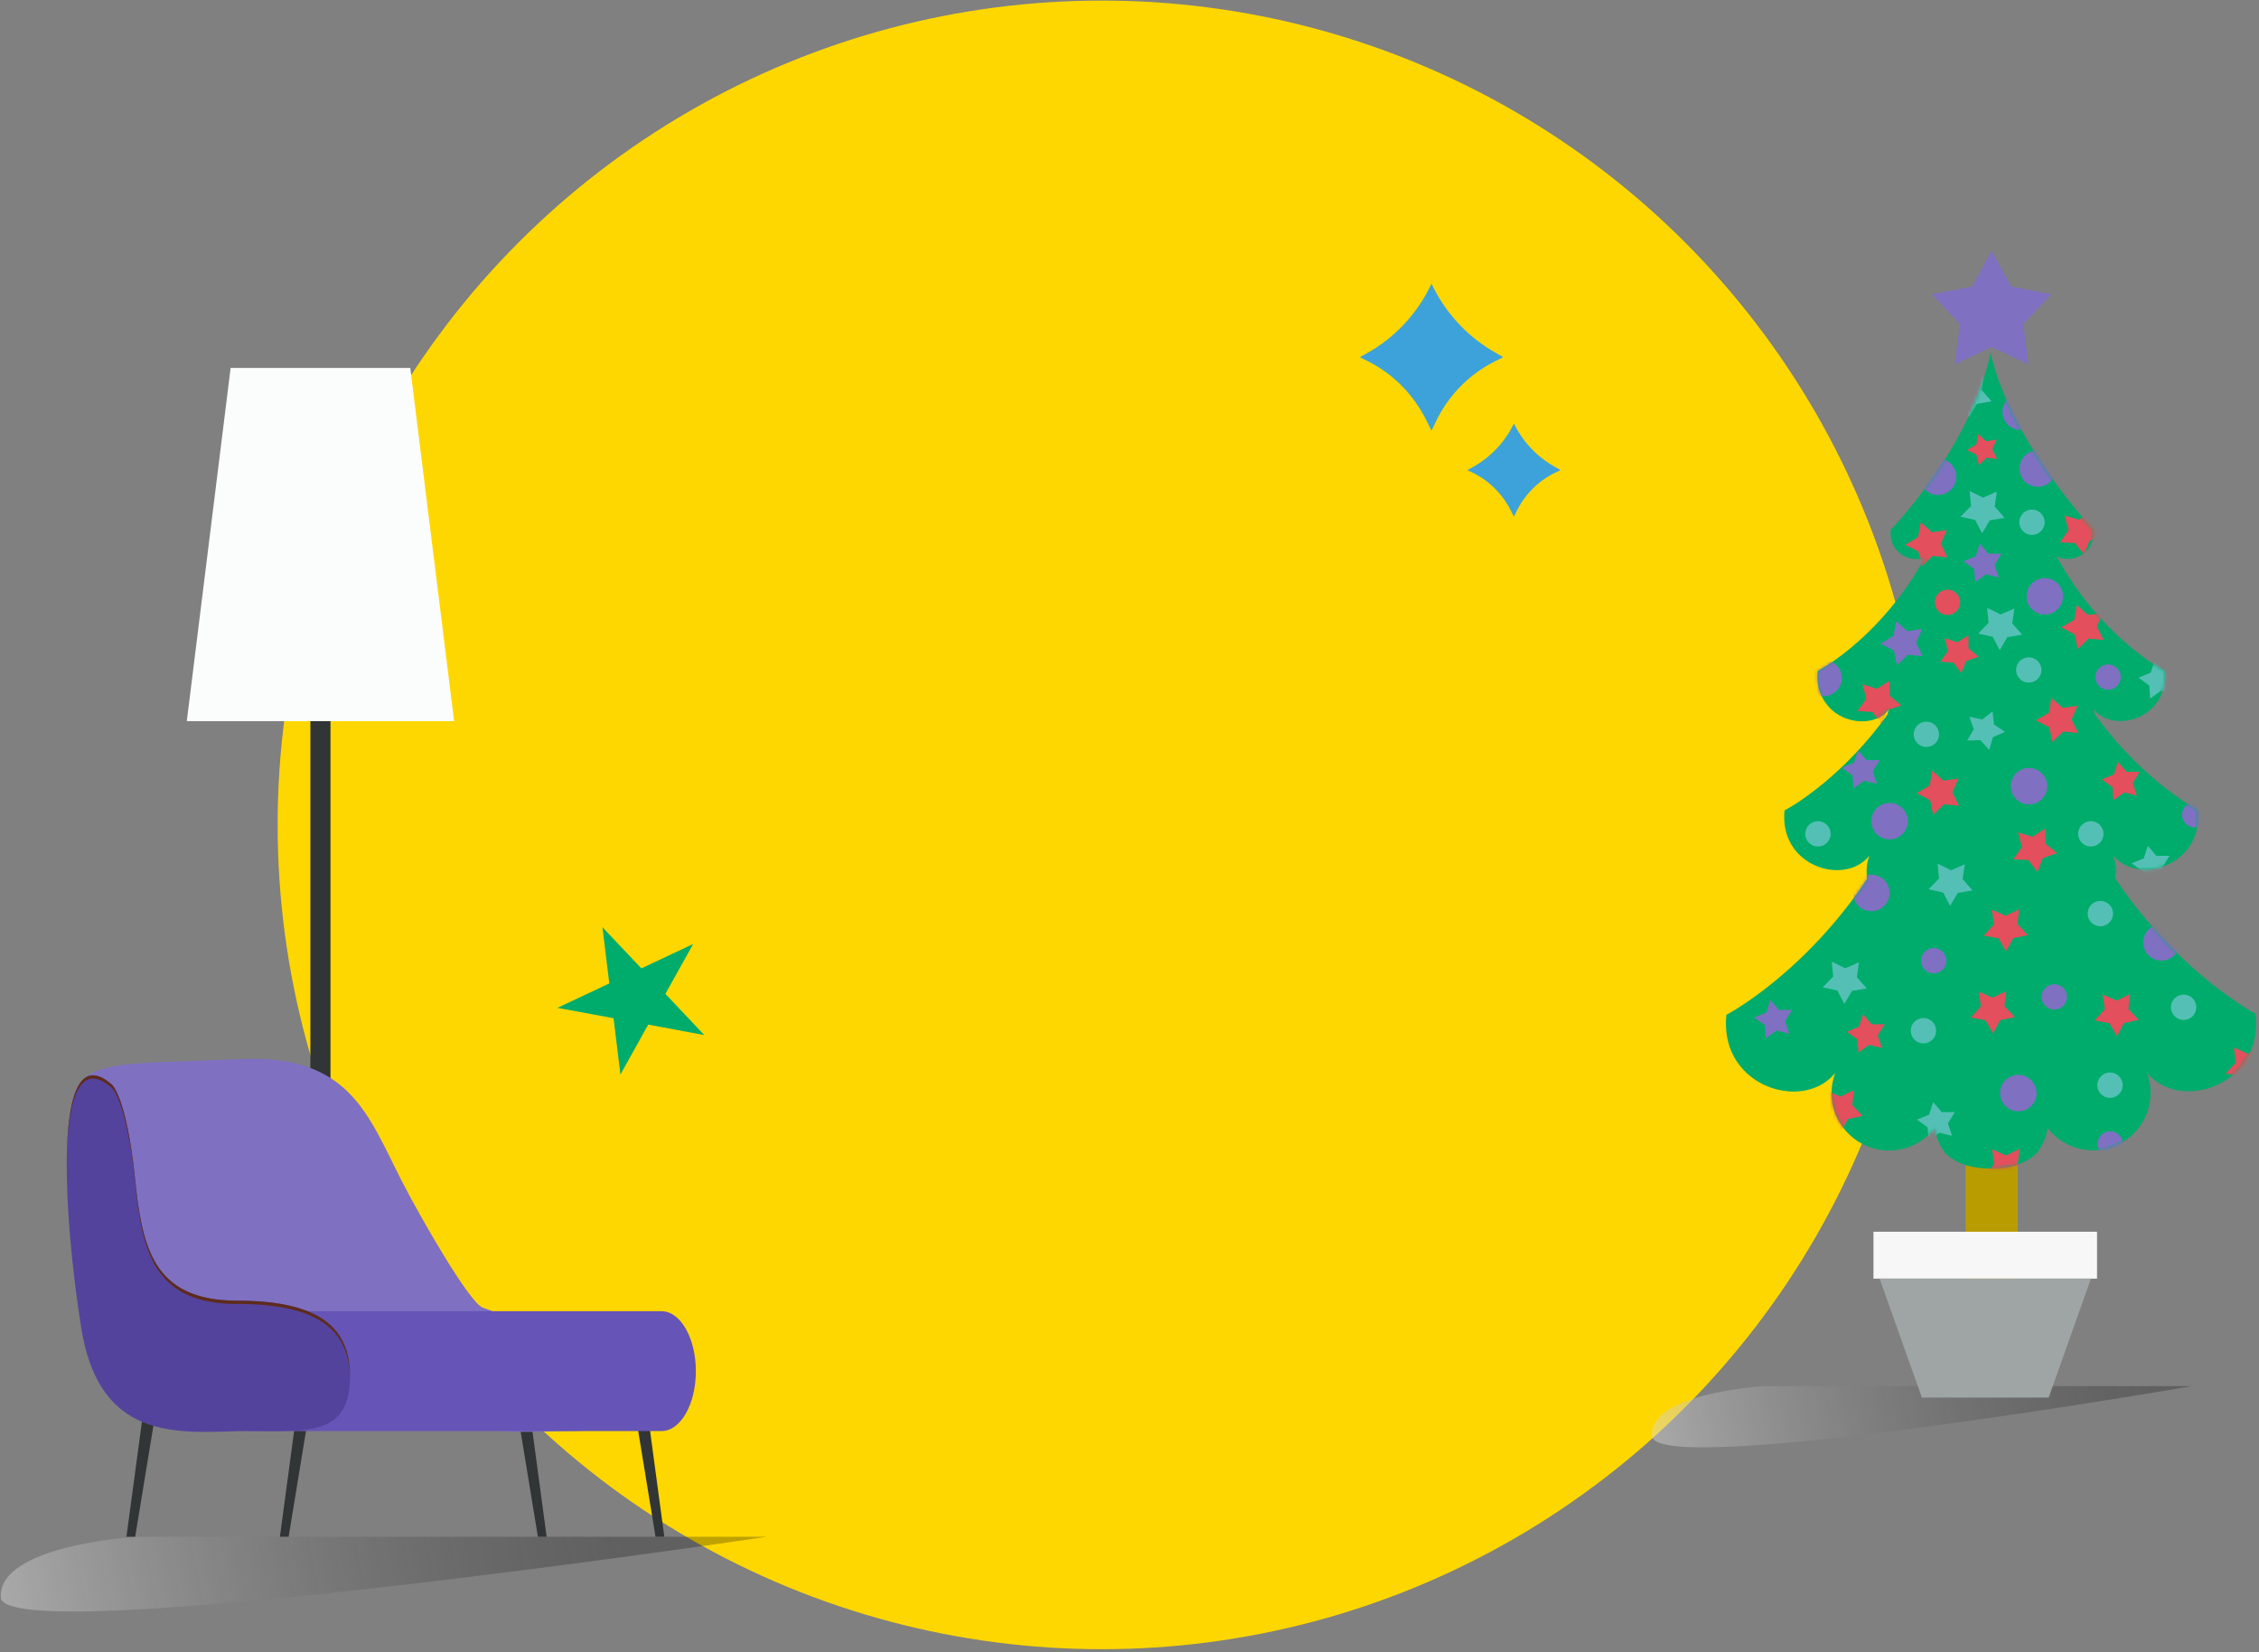 <svg xmlns="http://www.w3.org/2000/svg" width="692" height="506" fill="none" viewBox="0 0 692 506"><rect x="0" y="0" width="692" height="506" fill="#808080" stroke="none"/><circle cx="337.527" cy="252.654" r="252.477" fill="gold"/><path fill="#FBFCFC" d="M139.108 220.878H57.223l13.424-108.175h55.038z"/><path fill="#313535" d="M101.24 220.878h-6.162v217.02h6.162z"/><path fill="url(#a)" d="M41.882 470.693S-.765 473.177.268 489.311c1.048 16.134 234.77-18.631 234.77-18.631H41.882z" opacity=".5" style="mix-blend-mode:multiply"/><path fill="#313535" d="M200.81 470.694h2.691l-5.268-39.144h-3.836zM164.774 470.694h2.679l-5.267-39.144h-3.836zM41.411 470.694h-2.68L44 431.55h3.836zM88.418 470.694h-2.68l5.268-39.144h3.836z"/><path fill="#7F70C2" d="M21.659 339.989c1.992-15.924 12.24-13.894 52.457-15.598 33.093-1.394 38.716 17.333 48.93 37.269 5.898 11.524 20.83 37.47 24.849 38.864 5.061 1.75 16.18 6.335 27.07 10.936 21.345 1.255 37.182-4.446 37.182 10.053 0 12.005-19.719 16.806-38.407 16.806-15.207 0-35.659 3.439-45.942-15.087h-22.822l-57.907-4.523-13.318-26.813s-15.676-35.224-12.08-51.922z"/><path fill="#6654B6" d="M202.665 401.608c5.794.016 10.5 8.241 10.5 18.371 0 10.131-4.695 18.341-10.5 18.341H76.096v-36.727h126.569z"/><path fill="#54439D" d="M34.346 332.275s4.42 3.997 6.917 28.006c2.256 21.686 5.404 38.121 31.536 38.121 26.131 0 34.41 9.108 34.41 23.111 0 18.278-12.413 16.806-31.112 16.806-18.7 0-45.335 5.205-51.22-31.615-5.44-34.016-9.173-90.848 9.47-74.429"/><path fill="#5E2B1C" d="M72.799 399.409c-26.12 0-29.28-16.42-31.536-38.121-2.497-24.01-6.917-28.022-6.917-28.022-10.409-9.154-13.844 4.508-13.901 24.273-.058-20.307 3.32-34.589 13.901-25.279 0 0 4.42 3.996 6.917 28.005 2.255 21.686 5.404 38.121 31.536 38.121 26.131 0 34.41 9.108 34.41 23.111v.465c-.217-13.693-8.611-22.584-34.399-22.584z"/><path fill="url(#b)" d="M540.136 424.574s-34.92 2.033-34.073 15.244c.857 13.21 165.333-15.255 165.333-15.255h-131.26z" opacity=".5" style="mix-blend-mode:multiply"/><path fill="#B89C00" d="M618.09 340.784h-15.973v79.506h15.973z"/><path fill="#00AC6C" d="M691.161 310.611s-1.418-.749-3.841-2.28c-6.887-4.383-21.903-15.27-35.819-34.269a151 151 0 0 1-3.555-5.085c.128-.749.208-1.498.208-2.279 0-1.69-.319-3.284-.877-4.782 7.715 9.532 27.8 3.124 25.967-13.915 0 0-.032 0-.048-.032h-.032l-.159-.08h-.016a1.4 1.4 0 0 0-.271-.143c-.032 0-.064-.032-.096-.048-.095-.048-.191-.112-.318-.175-.032 0-.048-.032-.08-.048-.128-.08-.287-.16-.446-.255-.064-.032-.112-.08-.176-.112a9 9 0 0 0-.398-.239c-.064-.032-.128-.08-.192-.112-.175-.111-.366-.223-.573-.35a5 5 0 0 0-.303-.192c-.128-.095-.271-.175-.415-.27-4.766-3.093-13.772-9.724-22.875-20.594-.414-.478-.812-.988-1.227-1.483 0 0-.016-.031-.032-.031a125 125 0 0 1-3.873-5.085c-.032-.175-.08-.335-.128-.51a12 12 0 0 0-.335-1.068 9.7 9.7 0 0 0 3.364 2.63h.016c.255.127.526.239.797.335h.032c.271.095.542.191.813.271.016 0 .031 0 .063.016.271.063.542.143.813.191.032 0 .064 0 .08.016.271.048.542.095.813.127h.112c.255.032.526.048.797.064h1.1c.255 0 .494-.016.749-.048.064 0 .143 0 .223-.016.239-.016.478-.064.701-.095.08 0 .16-.032.255-.048.223-.048.447-.08.67-.144.095-.016.191-.047.287-.063.207-.048.43-.112.637-.176.112-.032.208-.064.303-.095.192-.064.399-.128.59-.208.112-.031.223-.079.335-.127.191-.08.366-.16.558-.239a4 4 0 0 0 .35-.176c.176-.079.351-.175.511-.255.127-.063.239-.143.366-.207l.478-.287c.128-.079.255-.175.367-.255.143-.095.287-.207.43-.303.128-.095.255-.191.383-.302.128-.112.271-.208.399-.319.127-.112.255-.223.366-.351.128-.111.239-.223.351-.335.127-.127.239-.255.366-.382.112-.112.224-.239.319-.367.112-.143.223-.287.335-.414l.287-.383c.112-.143.207-.303.319-.462.079-.127.175-.255.255-.398.095-.16.191-.335.287-.511.079-.143.159-.27.223-.414.096-.175.159-.367.239-.542l.191-.43c.08-.192.144-.383.208-.574.047-.159.111-.303.159-.462.064-.208.112-.415.159-.622.032-.159.08-.303.112-.462.048-.223.08-.446.112-.67.031-.159.063-.318.079-.478.032-.239.048-.478.064-.733 0-.159.032-.303.048-.462v-1.259c0-.431-.048-.861-.096-1.308 0 0-.159-.079-.43-.239-2.535-1.434-15.829-9.436-27.291-26.172a90 90 0 0 1-5.292-8.703c4.384 2.598 12.051-.701 11.238-8.129 0 0-25.457-27.113-31.482-54.178-5.978 29.105-30.59 54.226-30.59 54.226-.75 6.981 5.977 10.312 10.441 8.511a96 96 0 0 1-4.974 8.161c-11.461 16.848-24.803 24.914-27.338 26.348-.287.16-.446.239-.446.239-.048.447-.08.877-.096 1.307v1.259c0 .16.032.303.048.463.016.255.032.494.064.733.016.159.048.303.079.462.032.223.064.462.112.686.032.159.08.302.112.462.047.207.111.43.175.621.048.16.096.303.159.447.064.191.128.398.208.59l.191.43c.08.175.159.366.255.542.064.143.143.271.223.414.096.16.175.335.287.51.08.128.175.271.255.399.096.159.207.319.319.462l.287.383.335.43.318.367c.112.127.239.255.351.382.112.112.239.223.351.351.127.111.239.223.366.334.128.112.255.224.399.319.127.096.255.207.382.303.144.112.287.207.431.303.127.08.255.175.366.255l.479.287c.127.064.239.143.366.207.176.096.351.175.51.271.112.064.24.112.351.175.175.08.367.16.558.24.112.047.223.095.335.127.191.08.398.143.606.207.095.032.207.064.302.096.208.064.431.127.638.175.096.016.191.048.271.064.223.048.446.096.685.143.08 0 .16.032.24.048l.717.096c.064 0 .143 0 .207.016l.749.048h1.084c.271 0 .526-.032.797-.064h.112c.271-.032.542-.08.797-.128h.096l.813-.191c.016 0 .031 0 .063-.016.271-.08.542-.159.813-.271h.048c.271-.095.542-.223.797-.335h.032c.271-.127.526-.255.765-.414.255-.159.51-.319.749-.494.24-.175.479-.367.702-.558a8.6 8.6 0 0 0 1.116-1.164c-.128.335-.239.686-.335 1.037-.048.175-.096.35-.128.541a115 115 0 0 1-3.873 5.101v.016c-.415.51-.813 1.004-1.228 1.482-9.086 10.887-18.076 17.534-22.843 20.626-.143.096-.302.191-.446.287-.095.064-.175.111-.271.175a28 28 0 0 1-.606.367l-.143.095c-.159.096-.319.192-.462.271-.048.032-.096.064-.128.08a6 6 0 0 0-.478.287h-.032c-.143.08-.271.159-.383.223-.015 0-.047.032-.063.032-.223.128-.383.207-.463.255h-.031c-.016 0-.048.032-.048.032-1.818 17.039 18.284 23.415 25.983 13.883-.558 1.499-.877 3.092-.861 4.782 0 .781.08 1.53.207 2.279-1.179 1.754-2.359 3.475-3.554 5.101-13.885 19-28.885 29.918-35.755 34.302-2.423 1.546-3.842 2.279-3.842 2.279-2.327 21.869 23.449 30.046 33.332 17.804-.701 1.913-1.116 3.969-1.116 6.137 0 9.739 7.907 17.629 17.646 17.629 5.643 0 10.649-2.662 13.869-6.79a17.74 17.74 0 0 0 3.252 7.475c2.423 2.583 6.663 4.83 14.075 4.83s11.812-2.343 14.219-4.973a17.64 17.64 0 0 0 3.156-7.364c3.236 4.112 8.242 6.774 13.885 6.774 9.739 0 17.63-7.906 17.63-17.645 0-2.168-.415-4.224-1.116-6.136 9.899 12.225 35.659 4 33.3-17.853z"/><path fill="#7F70C2" d="m610.104 76.812 6.01 10.966 12.29 2.327-8.576 9.101 1.578 12.401-11.302-5.323-11.302 5.323 1.578-12.4-8.576-9.102 12.29-2.327z"/><mask id="c" width="164" height="250" x="528" y="108" maskUnits="userSpaceOnUse" style="mask-type:luminance"><path fill="#fff" d="M691.161 310.611s-1.418-.749-3.841-2.28c-6.887-4.383-21.903-15.27-35.819-34.269a151 151 0 0 1-3.555-5.085c.128-.749.208-1.498.208-2.279 0-1.69-.319-3.284-.877-4.782 7.715 9.532 27.8 3.124 25.967-13.915 0 0-.032 0-.048-.032h-.032l-.159-.08h-.016a1.4 1.4 0 0 0-.271-.143c-.032 0-.064-.032-.096-.048-.095-.048-.191-.112-.318-.175-.032 0-.048-.032-.08-.048-.128-.08-.287-.16-.446-.255-.064-.032-.112-.08-.176-.112a9 9 0 0 0-.398-.239c-.064-.032-.128-.08-.192-.112-.175-.111-.366-.223-.573-.35a5 5 0 0 0-.303-.192c-.128-.095-.271-.175-.415-.27-4.766-3.093-13.772-9.724-22.875-20.594-.414-.478-.813-.988-1.227-1.483 0 0-.016-.031-.032-.031a125 125 0 0 1-3.873-5.085c-.032-.175-.08-.335-.128-.51a12 12 0 0 0-.335-1.068 9.7 9.7 0 0 0 3.364 2.63h.016c.255.127.526.239.797.335h.032c.271.095.542.191.813.271.016 0 .031 0 .063.016.271.063.542.143.813.191.032 0 .064 0 .08.016.271.048.542.095.813.127h.112c.255.032.526.048.797.064h1.1c.255 0 .494-.016.749-.048.064 0 .143 0 .223-.016.239-.016.478-.064.701-.095.08 0 .16-.032.255-.048.223-.048.447-.08.67-.144.095-.016.191-.047.287-.063.207-.048.43-.112.637-.176.112-.032.208-.064.303-.095.192-.064.399-.128.59-.208.112-.031.223-.079.335-.127.191-.08.366-.16.558-.239a4 4 0 0 0 .35-.176c.176-.079.351-.175.511-.255.127-.063.239-.143.366-.207l.478-.287c.128-.079.255-.175.367-.255.143-.095.287-.207.43-.303.128-.095.255-.191.383-.302.128-.112.271-.208.399-.319.127-.112.255-.223.366-.351.128-.111.239-.223.351-.335.127-.127.239-.255.366-.382.112-.112.224-.239.319-.367.112-.143.223-.287.335-.414l.287-.383c.112-.143.207-.303.319-.462.079-.127.175-.255.255-.398.095-.16.191-.335.287-.511.079-.143.159-.27.223-.414.096-.175.159-.367.239-.542l.191-.43c.08-.192.144-.383.208-.574.047-.159.111-.303.159-.462.064-.208.112-.415.159-.622.032-.159.08-.303.112-.462.048-.223.08-.446.112-.67.031-.159.063-.318.079-.478.032-.239.048-.478.064-.733 0-.159.032-.303.048-.462v-1.259c0-.431-.048-.861-.096-1.308 0 0-.159-.079-.43-.239-2.535-1.434-15.829-9.436-27.291-26.172a90 90 0 0 1-5.292-8.703c4.384 2.598 12.051-.701 11.238-8.129 0 0-25.457-27.113-31.482-54.178-5.978 29.105-30.59 54.226-30.59 54.226-.75 6.981 5.977 10.312 10.441 8.511a96 96 0 0 1-4.974 8.161c-11.461 16.848-24.803 24.914-27.338 26.348-.287.16-.446.239-.446.239-.048.447-.08.877-.096 1.307v1.259c0 .16.032.303.048.463.016.255.032.494.064.733.016.159.048.303.079.462.032.223.064.462.112.686.032.159.08.302.112.462.047.207.111.43.175.621.048.16.096.303.159.447.064.191.128.398.208.59l.191.43c.08.175.159.366.255.542.064.143.143.271.223.414.096.16.175.335.287.51.08.128.175.271.255.399.096.159.207.319.319.462l.287.383.335.43.318.367c.112.127.239.255.351.382.112.112.239.223.351.351.127.111.239.223.366.335.128.111.255.223.399.318.127.096.255.208.382.303.144.112.287.207.431.303.127.08.255.175.366.255l.479.287c.127.064.239.143.366.207.176.096.351.175.51.271.112.064.24.112.351.175.175.08.367.16.558.24.112.047.223.095.335.127.191.08.398.143.606.207.095.032.207.064.302.096.208.064.431.127.638.175.096.016.191.048.271.064.223.048.446.096.685.143.08 0 .16.032.24.048l.717.096c.064 0 .143 0 .207.016l.749.048h1.084c.271 0 .526-.032.797-.064h.112c.271-.032.542-.08.797-.128h.096l.813-.191c.016 0 .031 0 .063-.016.271-.08.542-.159.813-.271h.048c.271-.095.542-.223.797-.335h.032c.271-.127.526-.255.765-.414.255-.159.51-.319.749-.494.24-.175.479-.367.702-.558a8.6 8.6 0 0 0 1.116-1.164c-.128.335-.239.686-.335 1.037-.048.175-.096.35-.128.541a115 115 0 0 1-3.873 5.101v.016c-.415.51-.813 1.004-1.228 1.482-9.086 10.887-18.076 17.534-22.843 20.626-.143.096-.302.191-.446.287-.095.064-.175.111-.271.175a28 28 0 0 1-.606.367l-.143.095c-.159.096-.319.192-.462.271-.048.032-.096.064-.128.08a6 6 0 0 0-.478.287h-.032c-.143.08-.271.159-.383.223-.015 0-.047.032-.063.032-.223.128-.383.207-.463.255h-.031c-.016 0-.048.032-.048.032-1.818 17.039 18.284 23.415 25.983 13.883-.558 1.499-.877 3.092-.861 4.782 0 .781.08 1.53.207 2.279-1.179 1.754-2.359 3.475-3.554 5.101-13.885 19-28.885 29.918-35.755 34.302-2.423 1.546-3.842 2.279-3.842 2.279-2.327 21.869 23.449 30.046 33.332 17.804-.701 1.913-1.116 3.969-1.116 6.137 0 9.739 7.907 17.629 17.646 17.629 5.643 0 10.649-2.662 13.869-6.79a17.74 17.74 0 0 0 3.252 7.475c2.423 2.583 6.663 4.83 14.075 4.83s11.812-2.343 14.219-4.973a17.64 17.64 0 0 0 3.156-7.364c3.236 4.112 8.242 6.774 13.885 6.774 9.739 0 17.63-7.906 17.63-17.645 0-2.168-.415-4.224-1.116-6.136 9.899 12.225 35.659 4 33.3-17.853z"/></mask><g mask="url(#c)"><path fill="#7F70C2" d="M593.621 151.599a5.579 5.579 0 1 0 0-11.157 5.578 5.578 0 1 0 0 11.157M618.934 131.675a5.58 5.58 0 1 0 .001-11.159 5.58 5.58 0 0 0-.001 11.159M621.47 246.375a5.58 5.58 0 1 0 .001-11.159 5.58 5.58 0 0 0-.001 11.159M624.164 149.097a5.58 5.58 0 1 0 0-11.159 5.58 5.58 0 0 0 0 11.159M573.17 279.083a5.58 5.58 0 1 0 0-11.159 5.58 5.58 0 0 0 0 11.159M662.038 294.225a5.58 5.58 0 1 0 .001-11.159 5.58 5.58 0 0 0-.001 11.159M564.195 207.674a5.585 5.585 0 0 1-5.58 5.579 5.585 5.585 0 0 1-5.579-5.579 5.586 5.586 0 0 1 5.579-5.579 5.586 5.586 0 0 1 5.58 5.579M578.749 257.102a5.58 5.58 0 1 0 0-11.159 5.58 5.58 0 0 0 0 11.159M618.201 340.386a5.58 5.58 0 1 0 0-11.159 5.58 5.58 0 0 0 0 11.159M626.316 188.228a5.579 5.579 0 1 0 0-11.157 5.579 5.579 0 0 0 0 11.157"/><path fill="#54C0B5" d="M622.458 163.841a3.874 3.874 0 1 0 0-7.748 3.874 3.874 0 0 0 0 7.748M640.488 259.27a3.873 3.873 0 1 0 0-7.746 3.873 3.873 0 0 0 0 7.746M589.206 319.569a3.874 3.874 0 1 0 0-7.748 3.874 3.874 0 0 0 0 7.748M646.354 336.257a3.874 3.874 0 1 0 0-7.748 3.874 3.874 0 0 0 0 7.748M643.404 283.705a3.874 3.874 0 1 0 0-7.748 3.874 3.874 0 0 0 0 7.748M668.91 312.396a3.874 3.874 0 1 0 0-7.748 3.874 3.874 0 0 0 0 7.748"/><path fill="#7F70C2" d="M649.638 207.387a3.864 3.864 0 0 1-3.873 3.858c-2.136 0-3.874-1.738-3.874-3.858a3.89 3.89 0 0 1 3.874-3.873 3.877 3.877 0 0 1 3.873 3.873M596.235 294.257a3.863 3.863 0 0 1-3.873 3.857c-2.136 0-3.874-1.737-3.874-3.857a3.89 3.89 0 0 1 3.874-3.873 3.877 3.877 0 0 1 3.873 3.873M676.193 249.563a3.864 3.864 0 0 1-3.874 3.857c-2.136 0-3.873-1.737-3.873-3.857a3.887 3.887 0 0 1 3.873-3.873 3.88 3.88 0 0 1 3.874 3.873M650.29 350.38a3.864 3.864 0 0 1-3.873 3.857c-2.136 0-3.874-1.737-3.874-3.857a3.89 3.89 0 0 1 3.874-3.874 3.88 3.88 0 0 1 3.873 3.874M633.155 305.351a3.864 3.864 0 0 1-3.874 3.857c-2.136 0-3.873-1.737-3.873-3.857a3.887 3.887 0 0 1 3.873-3.873 3.88 3.88 0 0 1 3.874 3.873"/><path fill="#E34F5C" d="M596.571 188.356a3.873 3.873 0 1 0 0-7.746 3.873 3.873 0 0 0 0 7.746"/><path fill="#54C0B5" d="M625.345 205.204a3.88 3.88 0 0 1-3.874 3.873 3.88 3.88 0 0 1-3.874-3.873 3.865 3.865 0 0 1 3.874-3.858c2.136 0 3.874 1.738 3.874 3.858M560.769 255.397a3.877 3.877 0 0 1-3.873 3.873 3.877 3.877 0 0 1-3.874-3.873 3.863 3.863 0 0 1 3.874-3.857c2.136 0 3.873 1.737 3.873 3.857M593.971 224.905a3.88 3.88 0 0 1-3.874 3.873 3.88 3.88 0 0 1-3.874-3.873 3.865 3.865 0 0 1 3.874-3.858c2.136 0 3.874 1.738 3.874 3.858"/><path fill="#E34F5C" d="m605.944 132.966 2.423 2.152 3.22-.462-1.291 2.981 1.434 2.916-3.235-.318-2.328 2.263-.701-3.172-2.885-1.514 2.805-1.642zM578.843 208.519l.032 4.606 3.523 2.949-4.352 1.451-1.705 4.255-2.742-3.698-4.575-.302 2.662-3.746-1.116-4.447 4.384 1.386zM610.184 278.604l4.192 1.881 4.144-1.976-.494 4.574 3.172 3.332-4.511.94-2.184 4.033-2.279-3.985-4.527-.829 3.092-3.411zM559.572 333.994l4.193 1.881 4.144-1.977-.494 4.575 3.172 3.331-4.511.941-2.184 4.032-2.279-3.984-4.528-.829 3.093-3.411zM644.138 304.602l4.208 1.881 4.145-1.977-.494 4.559 3.156 3.331-4.496.941-2.183 4.048-2.296-3.985-4.511-.844 3.077-3.396zM610.264 352.021l4.208 1.881 4.145-1.976-.495 4.558 3.157 3.332-4.496.94-2.183 4.049-2.296-3.985-4.511-.845 3.077-3.395zM684.308 320.844l4.192 1.881 4.145-1.976-.494 4.574 3.172 3.332-4.511.94-2.184 4.033-2.28-3.985-4.527-.829 3.093-3.411zM606.199 303.709l4.192 1.881 4.145-1.977-.494 4.575 3.172 3.331-4.511.941-2.184 4.032-2.28-3.984-4.527-.829 3.093-3.411zM640.695 156.668l.128 4.591 3.586 2.869-4.32 1.546-1.626 4.288-2.805-3.635-4.591-.207 2.598-3.793-1.211-4.431 4.399 1.291zM636.199 185.311l3.443 3.045 4.543-.654-1.833 4.208 2.04 4.128-4.575-.446-3.299 3.204-.989-4.479-4.065-2.152 3.954-2.327zM588.377 159.968l3.444 3.06 4.543-.67-1.833 4.224 2.04 4.113-4.575-.431-3.3 3.204-.988-4.495-4.065-2.136 3.953-2.327zM591.9 236.062l3.443 3.045 4.559-.654-1.833 4.224 2.025 4.113-4.575-.431-3.3 3.204-.988-4.495-4.065-2.136 3.953-2.343zM628.437 213.763l3.443 3.06 4.543-.669-1.833 4.224 2.024 4.112-4.575-.43-3.3 3.204-.988-4.495-4.065-2.136 3.969-2.327zM626.493 253.803l.08 4.59 3.57 2.901-4.351 1.514-1.658 4.288-2.774-3.666-4.591-.255 2.63-3.778-1.179-4.431 4.399 1.323z"/><path fill="#7F70C2" d="m580.805 190.252 3.443 3.061 4.543-.67-1.833 4.224 2.041 4.113-4.575-.431-3.3 3.204-.988-4.495-4.065-2.136 3.953-2.327z"/><path fill="#54C0B5" d="m611.683 150.595-.654 4.559 3.029 3.443-4.527.765-2.343 3.969-2.136-4.081-4.48-.988 3.22-3.299-.446-4.575 4.129 2.04zM607.698 114.938l-.654 4.543 3.029 3.443-4.527.781-2.344 3.953-2.136-4.064-4.479-1.005 3.22-3.283-.446-4.575 4.128 2.024zM601.879 264.721l-.669 4.543 3.045 3.459-4.528.765-2.343 3.953-2.136-4.065-4.479-1.004 3.204-3.283-.431-4.575 4.113 2.04zM569.471 294.735l-.669 4.559 3.044 3.443-4.527.765-2.343 3.969-2.136-4.081-4.495-1.004 3.22-3.283-.431-4.575 4.113 2.04z"/><path fill="#7F70C2" d="m605.083 178.282-.319-4.017-3.267-2.359 3.73-1.53 1.243-3.841 2.614 3.06h4.033l-2.12 3.427 1.259 3.841-3.921-.956zM567.766 241.514l-.303-4.017-3.268-2.359 3.73-1.53 1.228-3.842 2.614 3.061h4.033l-2.12 3.427 1.259 3.841-3.921-.956zM540.938 318.023l-.319-4.017-3.267-2.359 3.73-1.53 1.243-3.842 2.614 3.061h4.033l-2.12 3.427 1.259 3.841-3.921-.956z"/><path fill="#54C0B5" d="m658.675 213.954-.303-4.017-3.268-2.375 3.731-1.53 1.227-3.841 2.614 3.076 4.033-.016-2.104 3.443 1.243 3.826-3.921-.941zM656.556 270.826l-.319-4.033-3.252-2.359 3.714-1.53 1.244-3.841 2.614 3.076 4.033-.016-2.12 3.443 1.259 3.826-3.921-.957zM590.801 349.328l-.319-4.033-3.252-2.359 3.714-1.53 1.244-3.842 2.614 3.077 4.033-.016-2.12 3.443 1.259 3.825-3.921-.956z"/><path fill="#E34F5C" d="m594.372 202.669 2.343-3.268-.973-3.921 3.842 1.228 3.411-2.152.032 4.033 3.093 2.582-3.826 1.275-1.514 3.746-2.391-3.252zM647.404 245.1l-.303-4.017-3.268-2.359 3.714-1.53 1.244-3.841 2.614 3.06h4.033l-2.12 3.427 1.259 3.841-3.921-.956zM569.296 322.406l-.303-4.017-3.268-2.359 3.714-1.53 1.243-3.841 2.615 3.06h4.033l-2.12 3.427 1.259 3.841-3.922-.956z"/><path fill="#54C0B5" d="m602.612 226.817 2.024-3.49-1.371-3.794 3.937.829 3.189-2.471.43 4.001 3.332 2.263-3.683 1.658-1.116 3.873-2.709-2.996zM617.069 186.395l-.669 4.543 3.044 3.443-4.527.781-2.343 3.953-2.136-4.065-4.48-1.004 3.205-3.284-.431-4.59 4.113 2.04z"/></g><path fill="#F7F7F7" d="M642.383 377.269h-68.481v14.362h68.481z"/><path fill="#9FA5A5" d="M640.518 391.631h-64.735l12.944 36.422h38.847z"/><path fill="#00AC6C" d="m184.547 283.987 11.926 12.612 15.88-7.464-8.528 15.269 11.935 12.632-17.187-3.207-8.519 15.289-2.109-17.251-17.198-3.176 15.9-7.474z"/><path fill="#3DA2D9" d="m463.758 158.249-1.088-2.126a25.78 25.78 0 0 0-11.662-11.404l-1.513-.74 1.387-.756a30.26 30.26 0 0 0 12.876-13.515l.236.457a30.37 30.37 0 0 0 12.009 12.648l2.033 1.166-1.765.866a25.72 25.72 0 0 0-11.631 11.625l-.867 1.764zM438.506 131.904l-1.673-3.353c-3.928-7.824-10.208-14.133-17.942-17.983l-2.328-1.167 2.134-1.193c8.631-4.793 15.566-12.245 19.809-21.31l.363.72c4.122 8.345 10.547 15.3 18.476 19.945l3.127 1.838-2.715 1.366c-7.759 3.949-14.063 10.382-17.894 18.33l-1.333 2.782z"/><defs><linearGradient id="a" x1="188.337" x2="-31.625" y1="459.915" y2="504.861" gradientUnits="userSpaceOnUse"><stop stop-opacity=".5"/><stop offset="1" stop-color="#fff"/></linearGradient><linearGradient id="b" x1="660.05" x2="479.949" y1="415.749" y2="452.55" gradientUnits="userSpaceOnUse"><stop stop-opacity=".5"/><stop offset="1" stop-color="#fff"/></linearGradient></defs></svg>